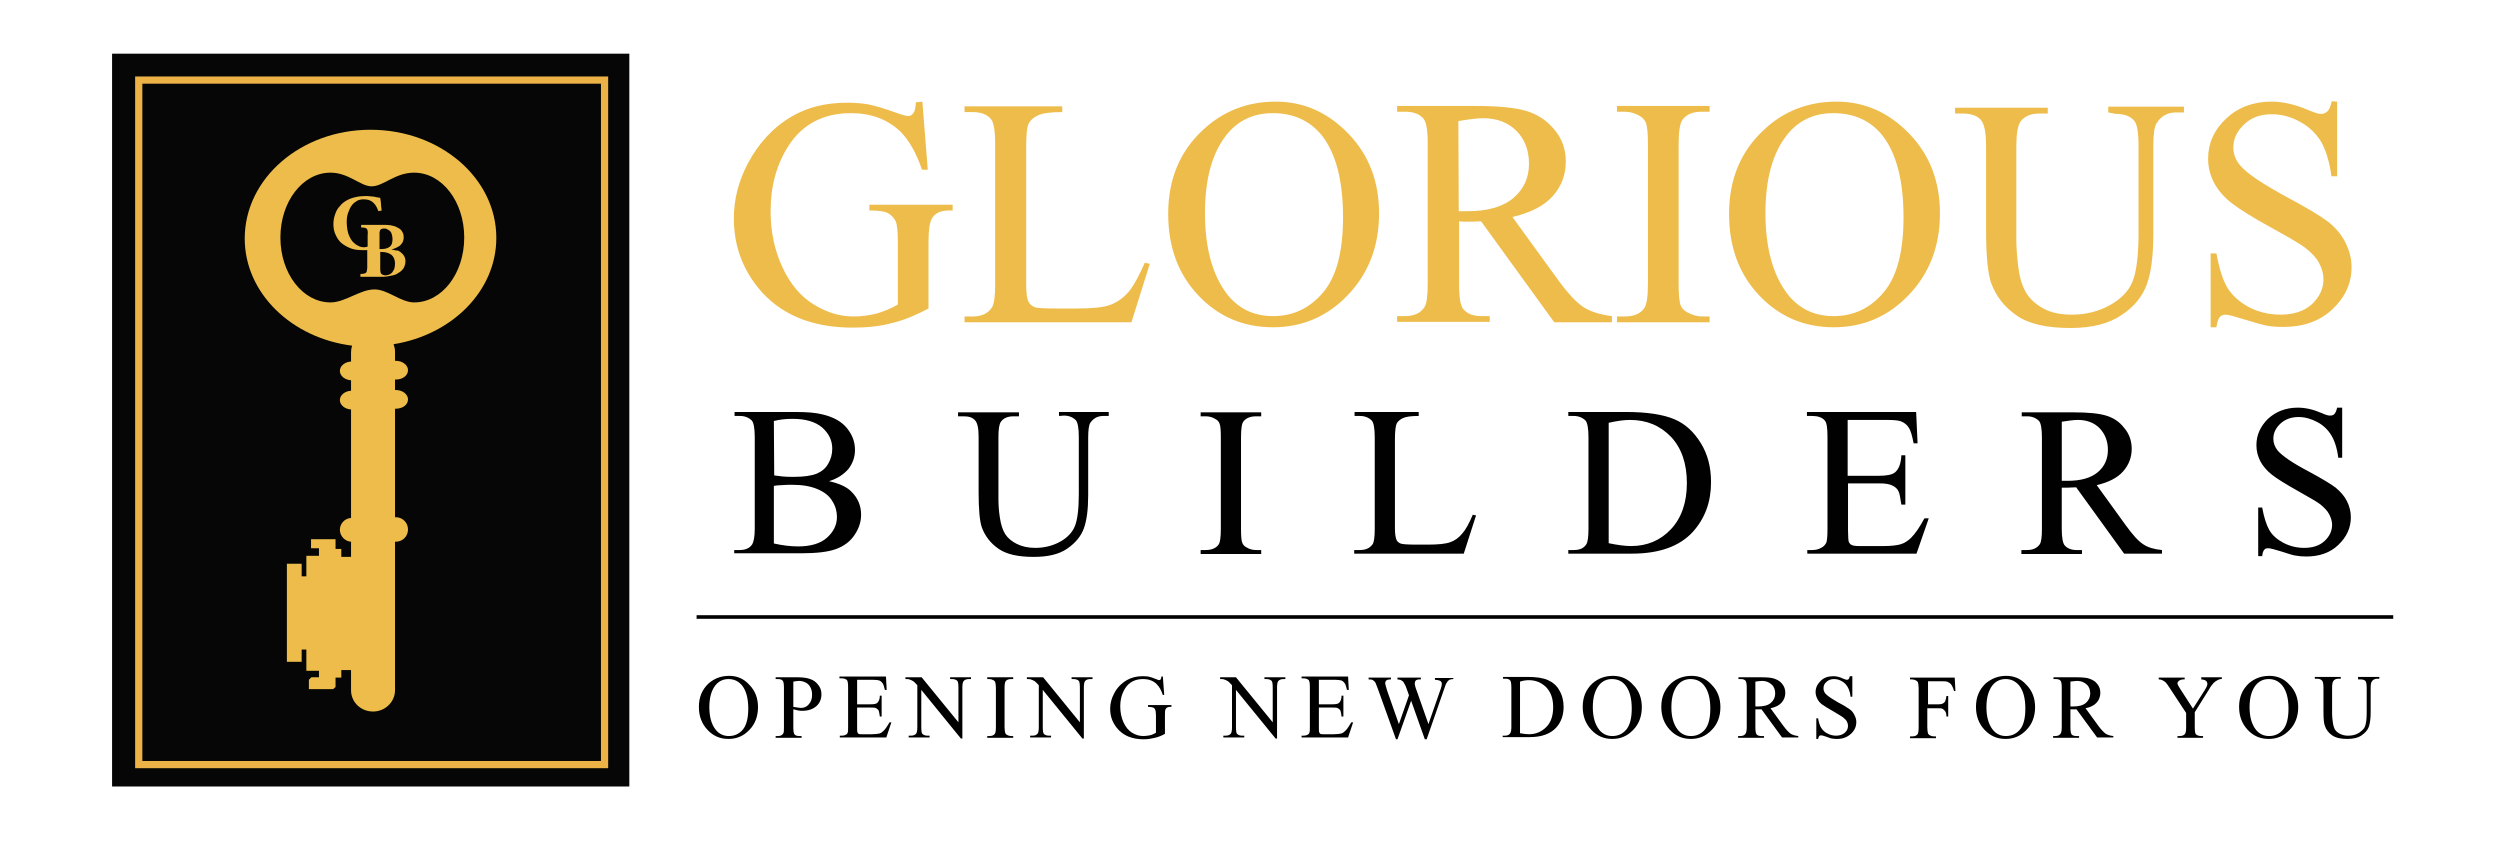<svg xmlns="http://www.w3.org/2000/svg" xmlns:xlink="http://www.w3.org/1999/xlink" width="400" zoomAndPan="magnify" viewBox="0 0 300 101.25" height="135" preserveAspectRatio="xMidYMid meet"><g id="2778f67cd2"><path style=" stroke:none;fill-rule:evenodd;fill:#050605;fill-opacity:1;" d="M 13.449 6.441 L 75.52 6.441 L 75.52 94.379 L 13.449 94.379 Z M 13.449 6.441 "></path><path style=" stroke:none;fill-rule:evenodd;fill:#edbc4b;fill-opacity:1;" d="M 42.125 66.828 L 40.957 66.828 L 40.957 65.875 L 40.266 65.875 L 40.266 64.707 L 37.324 64.707 L 37.324 65.789 L 38.277 65.789 L 38.277 66.695 L 36.762 66.695 L 36.762 69.16 L 36.199 69.16 L 36.199 67.648 L 34.426 67.648 L 34.426 79.414 L 36.199 79.414 L 36.199 77.941 L 36.762 77.941 L 36.762 80.496 L 38.277 80.496 L 38.277 81.273 L 37.367 81.273 L 37.066 81.574 L 37.066 82.699 L 39.965 82.699 L 40.266 82.441 L 40.266 81.316 L 40.957 81.316 L 40.957 80.41 L 42.125 80.41 Z M 44.461 15.57 C 52.809 15.57 59.559 21.367 59.559 28.547 C 59.559 34.906 54.238 40.18 47.23 41.305 C 47.316 41.566 47.402 41.867 47.402 42.172 L 47.402 43.297 C 47.445 43.297 47.445 43.297 47.488 43.297 C 48.312 43.297 48.961 43.816 48.961 44.422 C 48.961 45.07 48.312 45.547 47.488 45.547 C 47.445 45.547 47.445 45.547 47.402 45.547 L 47.402 46.801 C 47.445 46.801 47.445 46.801 47.488 46.801 C 48.312 46.801 48.961 47.32 48.961 47.926 C 48.961 48.574 48.312 49.047 47.488 49.047 C 47.445 49.047 47.445 49.047 47.402 49.047 L 47.402 62.066 C 47.445 62.066 47.445 62.066 47.488 62.066 C 48.312 62.066 48.961 62.719 48.961 63.539 C 48.961 64.359 48.312 65.008 47.488 65.008 C 47.445 65.008 47.445 65.008 47.402 65.008 L 47.402 82.832 C 47.402 84.215 46.234 85.383 44.766 85.383 C 43.293 85.383 42.125 84.258 42.125 82.832 L 42.125 65.008 C 41.391 64.965 40.785 64.316 40.785 63.582 C 40.785 62.805 41.391 62.199 42.125 62.156 L 42.125 49.137 C 41.391 49.094 40.785 48.617 40.785 48.012 C 40.785 47.406 41.391 46.93 42.125 46.887 L 42.125 45.633 C 41.391 45.59 40.785 45.113 40.785 44.508 C 40.785 43.902 41.391 43.426 42.125 43.383 L 42.125 42.258 C 42.125 42 42.168 41.738 42.254 41.48 C 34.988 40.57 29.367 35.164 29.367 28.633 C 29.367 21.367 36.156 15.57 44.461 15.57 Z M 39.66 20.719 C 41.867 20.719 43.25 22.359 44.59 22.359 C 46.02 22.359 47.402 20.719 49.695 20.719 C 53.027 20.719 55.707 24.176 55.707 28.504 C 55.707 32.828 53.027 36.289 49.695 36.289 C 48.094 36.289 46.539 34.73 44.938 34.73 C 43.207 34.73 41.434 36.289 39.66 36.289 C 36.328 36.289 33.648 32.828 33.648 28.504 C 33.648 24.176 36.328 20.719 39.66 20.719 Z M 39.66 20.719 "></path><path style=" stroke:none;fill-rule:evenodd;fill:#edbc4b;fill-opacity:1;" d="M 46.969 29.93 C 47.145 29.887 47.316 29.844 47.488 29.758 C 47.664 29.672 47.836 29.586 47.965 29.496 C 48.094 29.367 48.227 29.238 48.312 29.066 C 48.398 28.891 48.441 28.719 48.441 28.461 C 48.441 28.199 48.398 28.027 48.27 27.812 C 48.18 27.637 48.008 27.465 47.836 27.379 C 47.707 27.293 47.574 27.25 47.402 27.16 C 47.23 27.117 47.059 27.074 46.883 27.031 C 46.711 27.031 46.582 26.988 46.363 26.988 L 43.336 26.988 L 43.336 27.293 L 43.379 27.293 C 43.555 27.293 43.684 27.336 43.812 27.336 C 43.898 27.379 43.984 27.422 44.027 27.465 C 44.07 27.508 44.117 27.637 44.117 27.723 C 44.117 27.855 44.16 27.984 44.117 28.199 L 44.117 29.586 C 44.07 29.586 44.027 29.629 43.984 29.629 C 43.898 29.629 43.812 29.672 43.727 29.672 C 43.465 29.672 43.207 29.629 42.992 29.496 C 42.773 29.41 42.559 29.238 42.387 29.066 C 42.211 28.891 42.082 28.676 41.953 28.418 C 41.824 28.156 41.738 27.898 41.691 27.594 C 41.648 27.293 41.605 26.988 41.605 26.688 C 41.605 26.254 41.648 25.863 41.781 25.52 C 41.91 25.172 42.039 24.871 42.211 24.652 C 42.387 24.395 42.645 24.219 42.859 24.09 C 43.121 23.961 43.379 23.918 43.641 23.918 C 43.898 23.918 44.16 23.961 44.375 24.047 C 44.59 24.133 44.809 24.309 44.98 24.523 C 45.152 24.738 45.285 25 45.414 25.344 L 45.801 25.258 C 45.758 24.914 45.715 24.652 45.715 24.395 C 45.672 24.133 45.672 23.918 45.629 23.746 C 45.5 23.703 45.371 23.703 45.152 23.66 C 44.98 23.613 44.766 23.57 44.547 23.57 C 44.332 23.527 44.07 23.527 43.812 23.527 C 43.422 23.527 42.992 23.57 42.645 23.66 C 42.254 23.746 41.91 23.875 41.605 24.047 C 41.305 24.219 41 24.438 40.785 24.738 C 40.523 25 40.352 25.301 40.223 25.691 C 40.094 26.039 40.008 26.426 40.008 26.902 C 40.008 27.379 40.094 27.812 40.266 28.156 C 40.438 28.547 40.656 28.891 40.957 29.152 C 41.262 29.41 41.648 29.629 42.082 29.801 C 42.516 29.973 43.035 30.016 43.598 30.016 C 43.77 30.016 43.941 30.016 44.07 30.016 L 44.07 31.965 C 44.07 32.18 44.07 32.309 44.027 32.438 C 44.027 32.57 43.984 32.656 43.941 32.699 C 43.898 32.742 43.812 32.828 43.684 32.828 C 43.555 32.871 43.422 32.871 43.25 32.871 L 43.25 33.219 L 45.672 33.219 C 45.934 33.219 46.191 33.219 46.453 33.176 C 46.711 33.133 46.926 33.086 47.145 33.043 C 47.359 33 47.574 32.914 47.75 32.785 C 47.922 32.699 48.094 32.57 48.227 32.438 C 48.355 32.309 48.484 32.137 48.527 31.965 C 48.613 31.789 48.656 31.574 48.656 31.359 C 48.656 31.055 48.57 30.797 48.398 30.578 C 48.227 30.363 48.008 30.191 47.75 30.059 C 47.664 30.102 47.316 30.016 46.969 29.93 Z M 45.543 30.234 L 45.758 30.234 C 46.277 30.234 46.668 30.363 46.969 30.578 C 47.23 30.797 47.402 31.141 47.402 31.617 C 47.402 31.875 47.359 32.094 47.316 32.266 C 47.23 32.438 47.145 32.57 47.059 32.699 C 46.926 32.828 46.84 32.914 46.668 32.957 C 46.539 33 46.406 33.043 46.277 33.043 C 46.105 33.043 45.977 33 45.891 32.957 C 45.801 32.914 45.715 32.828 45.672 32.699 C 45.629 32.57 45.629 32.395 45.629 32.18 L 45.629 30.234 Z M 45.543 29.887 L 45.543 28.027 C 45.543 27.898 45.543 27.812 45.586 27.723 C 45.586 27.637 45.629 27.594 45.672 27.551 C 45.715 27.508 45.758 27.508 45.801 27.465 C 45.844 27.465 45.934 27.422 46.062 27.422 C 46.191 27.422 46.32 27.422 46.453 27.508 C 46.582 27.551 46.668 27.637 46.797 27.723 C 46.883 27.812 46.969 27.941 47.012 28.113 C 47.059 28.285 47.102 28.461 47.102 28.676 C 47.102 29.109 47.012 29.41 46.797 29.586 C 46.582 29.758 46.277 29.887 45.801 29.887 Z M 45.543 29.887 "></path><path style="fill:none;stroke-width:2;stroke-linecap:butt;stroke-linejoin:miter;stroke:#ecb246;stroke-opacity:1;stroke-miterlimit:10;" d="M 191.2 405.196 L 320.296 405.196 L 320.296 594.898 L 191.2 594.898 Z M 191.2 405.196 " transform="matrix(0.433,0,0,0.433,-66.14,-165.84)"></path><path style=" stroke:none;fill-rule:evenodd;fill:#edbc4b;fill-opacity:1;" d="M 110.684 12.195 L 111.332 20.371 L 110.641 20.371 C 109.949 18.34 109.082 16.824 108.047 15.785 C 106.488 14.316 104.543 13.578 102.121 13.578 C 98.832 13.578 96.324 14.879 94.637 17.473 C 93.211 19.68 92.473 22.273 92.473 25.344 C 92.473 27.812 92.949 30.059 93.902 32.094 C 94.852 34.125 96.109 35.598 97.664 36.547 C 99.223 37.5 100.777 37.977 102.422 37.977 C 103.375 37.977 104.281 37.848 105.191 37.629 C 106.055 37.371 106.922 37.023 107.742 36.547 L 107.742 29.023 C 107.742 27.723 107.656 26.859 107.441 26.469 C 107.223 26.082 106.922 25.777 106.531 25.562 C 106.098 25.344 105.406 25.258 104.324 25.258 L 104.324 24.566 L 114.316 24.566 L 114.316 25.258 L 113.844 25.258 C 112.848 25.258 112.156 25.605 111.809 26.254 C 111.551 26.73 111.418 27.637 111.418 29.066 L 111.418 37.023 C 109.949 37.801 108.523 38.406 107.094 38.754 C 105.668 39.145 104.066 39.316 102.336 39.316 C 97.363 39.316 93.555 37.715 90.961 34.516 C 89.016 32.094 88.062 29.324 88.062 26.211 C 88.062 23.918 88.625 21.754 89.707 19.68 C 91.004 17.215 92.777 15.266 95.027 13.969 C 96.93 12.844 99.137 12.324 101.73 12.324 C 102.684 12.324 103.504 12.41 104.281 12.543 C 105.062 12.715 106.141 13.02 107.57 13.535 C 108.262 13.797 108.781 13.926 108.996 13.926 C 109.258 13.926 109.43 13.797 109.602 13.578 C 109.777 13.363 109.863 12.93 109.906 12.281 Z M 137.371 31.531 L 137.977 31.66 L 135.773 38.668 L 115.746 38.668 L 115.746 37.977 L 116.695 37.977 C 117.777 37.977 118.559 37.629 119.031 36.895 C 119.293 36.504 119.422 35.555 119.422 34.082 L 119.422 17.301 C 119.422 15.699 119.25 14.66 118.902 14.273 C 118.426 13.711 117.691 13.449 116.695 13.449 L 115.746 13.449 L 115.746 12.758 L 127.469 12.758 L 127.469 13.449 C 126.082 13.449 125.133 13.578 124.57 13.84 C 124.008 14.098 123.617 14.445 123.445 14.836 C 123.227 15.223 123.141 16.219 123.141 17.73 L 123.141 34.082 C 123.141 35.164 123.227 35.855 123.445 36.246 C 123.574 36.504 123.832 36.723 124.137 36.852 C 124.438 36.98 125.434 37.023 127.121 37.023 L 129.023 37.023 C 131.016 37.023 132.398 36.895 133.219 36.59 C 134.043 36.289 134.777 35.77 135.426 35.035 C 136.031 34.301 136.68 33.133 137.371 31.531 Z M 153.074 12.195 C 156.449 12.195 159.348 13.492 161.812 16.047 C 164.277 18.598 165.488 21.797 165.488 25.605 C 165.488 29.539 164.234 32.785 161.77 35.379 C 159.301 37.977 156.273 39.273 152.77 39.273 C 149.223 39.273 146.238 38.02 143.816 35.465 C 141.395 32.914 140.184 29.672 140.184 25.648 C 140.184 21.539 141.566 18.164 144.379 15.57 C 146.801 13.32 149.699 12.195 153.074 12.195 Z M 152.727 13.578 C 150.434 13.578 148.574 14.445 147.191 16.176 C 145.461 18.34 144.598 21.453 144.598 25.562 C 144.598 29.801 145.504 33.043 147.277 35.336 C 148.66 37.066 150.48 37.934 152.77 37.934 C 155.191 37.934 157.184 36.98 158.785 35.078 C 160.383 33.176 161.164 30.191 161.164 26.082 C 161.164 21.625 160.297 18.34 158.566 16.176 C 157.098 14.445 155.191 13.578 152.727 13.578 Z M 193.43 38.668 L 186.508 38.668 L 177.73 26.555 C 177.082 26.598 176.605 26.598 176.172 26.598 C 176 26.598 175.824 26.598 175.652 26.598 C 175.48 26.598 175.262 26.598 175.09 26.555 L 175.09 34.082 C 175.09 35.727 175.262 36.723 175.609 37.109 C 176.086 37.672 176.82 37.934 177.773 37.934 L 178.766 37.934 L 178.766 38.625 L 167.652 38.625 L 167.652 37.934 L 168.602 37.934 C 169.684 37.934 170.461 37.586 170.938 36.852 C 171.199 36.461 171.328 35.512 171.328 34.039 L 171.328 17.258 C 171.328 15.613 171.152 14.617 170.809 14.23 C 170.332 13.668 169.598 13.406 168.602 13.406 L 167.652 13.406 L 167.652 12.715 L 177.082 12.715 C 179.848 12.715 181.883 12.93 183.18 13.32 C 184.477 13.711 185.602 14.445 186.508 15.527 C 187.418 16.609 187.895 17.863 187.895 19.375 C 187.895 20.977 187.375 22.359 186.336 23.527 C 185.297 24.695 183.699 25.52 181.492 26.039 L 186.855 33.434 C 188.066 35.121 189.148 36.289 190.012 36.852 C 190.879 37.414 192.047 37.758 193.43 37.934 Z M 175.047 25.344 C 175.309 25.344 175.48 25.344 175.652 25.344 C 175.824 25.344 175.957 25.344 176.086 25.344 C 178.508 25.344 180.367 24.824 181.621 23.746 C 182.875 22.664 183.48 21.324 183.48 19.637 C 183.48 18.035 182.961 16.695 181.969 15.699 C 180.973 14.703 179.633 14.184 177.988 14.184 C 177.254 14.184 176.258 14.316 175.004 14.531 Z M 205.152 37.977 L 205.152 38.668 L 194.035 38.668 L 194.035 37.977 L 194.945 37.977 C 196.027 37.977 196.805 37.672 197.281 37.023 C 197.582 36.633 197.754 35.641 197.754 34.082 L 197.754 17.301 C 197.754 16.004 197.668 15.137 197.496 14.703 C 197.367 14.402 197.105 14.098 196.719 13.883 C 196.156 13.578 195.594 13.406 194.945 13.406 L 194.035 13.406 L 194.035 12.715 L 205.152 12.715 L 205.152 13.406 L 204.199 13.406 C 203.164 13.406 202.383 13.711 201.91 14.359 C 201.605 14.746 201.434 15.742 201.434 17.301 L 201.434 34.082 C 201.434 35.379 201.52 36.246 201.691 36.68 C 201.82 36.98 202.082 37.285 202.516 37.5 C 203.074 37.801 203.637 37.977 204.242 37.977 Z M 220.379 12.195 C 223.75 12.195 226.648 13.492 229.117 16.047 C 231.582 18.598 232.793 21.797 232.793 25.605 C 232.793 29.539 231.539 32.785 229.07 35.379 C 226.605 37.977 223.578 39.273 220.074 39.273 C 216.527 39.273 213.543 38.02 211.121 35.465 C 208.699 32.914 207.488 29.672 207.488 25.648 C 207.488 21.539 208.871 18.164 211.684 15.57 C 214.062 13.32 217.004 12.195 220.379 12.195 Z M 219.988 13.578 C 217.695 13.578 215.836 14.445 214.453 16.176 C 212.723 18.34 211.855 21.453 211.855 25.562 C 211.855 29.801 212.766 33.043 214.539 35.336 C 215.922 37.066 217.738 37.934 220.031 37.934 C 222.453 37.934 224.445 36.98 226.043 35.078 C 227.645 33.176 228.422 30.191 228.422 26.082 C 228.422 21.625 227.559 18.34 225.828 16.176 C 224.402 14.445 222.453 13.578 219.988 13.578 Z M 252.992 13.492 L 252.992 12.801 L 262.074 12.801 L 262.074 13.492 L 261.125 13.492 C 260.129 13.492 259.309 13.926 258.789 14.793 C 258.527 15.18 258.398 16.09 258.398 17.559 L 258.398 28.07 C 258.398 30.664 258.141 32.699 257.621 34.125 C 257.102 35.555 256.105 36.809 254.594 37.801 C 253.078 38.84 251.047 39.359 248.449 39.359 C 245.637 39.359 243.477 38.883 242.047 37.891 C 240.578 36.895 239.539 35.598 238.934 33.953 C 238.543 32.828 238.328 30.707 238.328 27.594 L 238.328 17.473 C 238.328 15.871 238.113 14.836 237.68 14.359 C 237.246 13.883 236.512 13.625 235.559 13.625 L 234.609 13.625 L 234.609 12.93 L 245.727 12.93 L 245.727 13.625 L 244.73 13.625 C 243.648 13.625 242.914 13.969 242.438 14.617 C 242.137 15.094 241.961 16.047 241.961 17.473 L 241.961 28.762 C 241.961 29.758 242.047 30.926 242.223 32.223 C 242.395 33.52 242.742 34.516 243.215 35.25 C 243.691 35.984 244.383 36.59 245.293 37.066 C 246.199 37.543 247.324 37.758 248.625 37.758 C 250.309 37.758 251.824 37.371 253.164 36.633 C 254.504 35.898 255.414 34.949 255.891 33.824 C 256.367 32.656 256.625 30.707 256.625 27.984 L 256.625 17.516 C 256.625 15.914 256.453 14.879 256.105 14.488 C 255.629 13.926 254.895 13.668 253.898 13.668 Z M 280.457 12.195 L 280.457 21.148 L 279.766 21.148 C 279.551 19.418 279.117 18.078 278.555 17.039 C 277.949 16.047 277.129 15.223 276.004 14.617 C 274.922 14.012 273.797 13.711 272.586 13.711 C 271.246 13.711 270.164 14.098 269.301 14.922 C 268.434 15.742 268 16.652 268 17.688 C 268 18.469 268.262 19.203 268.824 19.852 C 269.602 20.805 271.504 22.059 274.445 23.66 C 276.867 24.957 278.512 25.949 279.422 26.645 C 280.285 27.336 280.977 28.156 281.453 29.109 C 281.93 30.059 282.188 31.055 282.188 32.051 C 282.188 33.996 281.41 35.684 279.895 37.109 C 278.383 38.539 276.395 39.23 274.016 39.23 C 273.277 39.23 272.543 39.188 271.895 39.059 C 271.504 38.969 270.684 38.754 269.43 38.363 C 268.176 37.977 267.395 37.758 267.094 37.758 C 266.789 37.758 266.531 37.848 266.359 38.062 C 266.184 38.277 266.055 38.668 265.969 39.273 L 265.277 39.273 L 265.277 30.406 L 265.969 30.406 C 266.312 32.266 266.746 33.648 267.309 34.559 C 267.871 35.465 268.738 36.246 269.859 36.852 C 271.027 37.457 272.285 37.758 273.668 37.758 C 275.27 37.758 276.523 37.328 277.43 36.504 C 278.34 35.641 278.816 34.645 278.816 33.52 C 278.816 32.871 278.641 32.223 278.297 31.574 C 277.949 30.926 277.387 30.32 276.652 29.758 C 276.176 29.367 274.793 28.547 272.586 27.336 C 270.379 26.125 268.781 25.129 267.828 24.395 C 266.875 23.66 266.184 22.836 265.707 21.973 C 265.234 21.062 264.973 20.113 264.973 19.031 C 264.973 17.172 265.707 15.57 267.137 14.23 C 268.562 12.887 270.379 12.195 272.586 12.195 C 273.969 12.195 275.441 12.543 276.953 13.191 C 277.691 13.492 278.168 13.668 278.469 13.668 C 278.816 13.668 279.074 13.578 279.289 13.363 C 279.508 13.148 279.68 12.758 279.809 12.152 Z M 280.457 12.195 "></path><path style=" stroke:none;fill-rule:evenodd;fill:#010101;fill-opacity:1;" d="M 99.48 57.742 C 100.648 58.004 101.559 58.391 102.121 58.953 C 102.941 59.734 103.332 60.684 103.332 61.766 C 103.332 62.629 103.07 63.41 102.551 64.188 C 102.035 64.965 101.297 65.527 100.348 65.875 C 99.438 66.223 98.012 66.395 96.109 66.395 L 88.105 66.395 L 88.105 66.004 L 88.754 66.004 C 89.445 66.004 89.965 65.789 90.27 65.312 C 90.441 65.008 90.57 64.402 90.57 63.453 L 90.57 52.465 C 90.57 51.426 90.441 50.734 90.227 50.477 C 89.879 50.129 89.402 49.914 88.797 49.914 L 88.148 49.914 L 88.148 49.438 L 95.457 49.438 C 96.844 49.438 97.926 49.523 98.746 49.742 C 100 50.043 100.953 50.562 101.602 51.34 C 102.25 52.121 102.598 52.984 102.598 53.98 C 102.598 54.844 102.336 55.582 101.816 56.273 C 101.254 56.922 100.477 57.441 99.48 57.742 Z M 92.906 57.051 C 93.211 57.094 93.555 57.137 93.945 57.18 C 94.336 57.223 94.766 57.223 95.242 57.223 C 96.453 57.223 97.363 57.094 98.012 56.836 C 98.617 56.574 99.094 56.188 99.395 55.625 C 99.699 55.105 99.871 54.5 99.871 53.852 C 99.871 52.855 99.48 52.035 98.66 51.297 C 97.836 50.605 96.668 50.262 95.113 50.262 C 94.289 50.262 93.512 50.348 92.863 50.52 Z M 92.906 65.227 C 93.859 65.441 94.852 65.57 95.762 65.57 C 97.277 65.57 98.441 65.227 99.223 64.535 C 100 63.84 100.434 63.02 100.434 62.023 C 100.434 61.375 100.262 60.727 99.871 60.121 C 99.523 59.516 98.918 59.039 98.098 58.695 C 97.277 58.348 96.281 58.176 95.113 58.176 C 94.594 58.176 94.16 58.176 93.773 58.219 C 93.426 58.219 93.121 58.262 92.863 58.305 L 92.863 65.227 Z M 127.078 49.914 L 127.078 49.438 L 133.047 49.438 L 133.047 49.914 L 132.398 49.914 C 131.75 49.914 131.23 50.172 130.84 50.734 C 130.668 50.996 130.582 51.602 130.582 52.551 L 130.582 59.43 C 130.582 61.117 130.41 62.457 130.062 63.41 C 129.715 64.359 129.066 65.141 128.074 65.832 C 127.078 66.523 125.738 66.828 124.051 66.828 C 122.191 66.828 120.805 66.523 119.855 65.875 C 118.902 65.227 118.211 64.359 117.82 63.281 C 117.562 62.543 117.434 61.16 117.434 59.082 L 117.434 52.465 C 117.434 51.426 117.301 50.734 117 50.434 C 116.695 50.086 116.266 49.957 115.617 49.957 L 114.965 49.957 L 114.965 49.48 L 122.277 49.48 L 122.277 49.957 L 121.629 49.957 C 120.938 49.957 120.418 50.172 120.113 50.605 C 119.898 50.91 119.812 51.516 119.812 52.465 L 119.812 59.863 C 119.812 60.512 119.855 61.289 119.984 62.113 C 120.113 62.977 120.328 63.625 120.633 64.102 C 120.938 64.578 121.41 64.965 122.016 65.27 C 122.621 65.57 123.359 65.746 124.223 65.746 C 125.348 65.746 126.344 65.484 127.207 65.008 C 128.074 64.535 128.68 63.887 128.98 63.148 C 129.285 62.414 129.457 61.117 129.457 59.301 L 129.457 52.422 C 129.457 51.383 129.328 50.691 129.109 50.434 C 128.766 50.086 128.289 49.871 127.684 49.871 Z M 151.344 66.004 L 151.344 66.48 L 144.078 66.48 L 144.078 66.004 L 144.684 66.004 C 145.375 66.004 145.895 65.789 146.195 65.398 C 146.414 65.141 146.5 64.492 146.5 63.453 L 146.5 52.465 C 146.5 51.602 146.457 51.039 146.324 50.777 C 146.238 50.562 146.066 50.391 145.809 50.262 C 145.461 50.043 145.07 49.957 144.641 49.957 L 144.078 49.957 L 144.078 49.48 L 151.344 49.48 L 151.344 49.957 L 150.738 49.957 C 150.047 49.957 149.527 50.172 149.223 50.562 C 149.008 50.82 148.922 51.473 148.922 52.508 L 148.922 63.496 C 148.922 64.359 148.965 64.922 149.094 65.184 C 149.18 65.398 149.355 65.57 149.613 65.703 C 149.961 65.918 150.348 66.004 150.738 66.004 Z M 176.734 61.766 L 177.125 61.852 L 175.652 66.438 L 162.504 66.438 L 162.504 66.004 L 163.152 66.004 C 163.887 66.004 164.363 65.789 164.711 65.312 C 164.883 65.055 164.969 64.449 164.969 63.453 L 164.969 52.465 C 164.969 51.426 164.84 50.734 164.621 50.477 C 164.277 50.129 163.801 49.914 163.195 49.914 L 162.547 49.914 L 162.547 49.438 L 170.246 49.438 L 170.246 49.914 C 169.336 49.914 168.73 50 168.344 50.172 C 167.996 50.348 167.738 50.562 167.605 50.82 C 167.477 51.082 167.391 51.73 167.391 52.727 L 167.391 63.41 C 167.391 64.102 167.477 64.578 167.605 64.836 C 167.695 65.008 167.867 65.141 168.082 65.227 C 168.301 65.312 168.949 65.355 170.031 65.355 L 171.285 65.355 C 172.582 65.355 173.488 65.27 174.051 65.055 C 174.57 64.879 175.047 64.535 175.48 64.016 C 175.867 63.582 176.301 62.805 176.734 61.766 Z M 188.195 66.438 L 188.195 66.004 L 188.844 66.004 C 189.582 66.004 190.055 65.789 190.359 65.312 C 190.531 65.055 190.617 64.402 190.617 63.453 L 190.617 52.465 C 190.617 51.426 190.488 50.734 190.273 50.477 C 189.926 50.129 189.449 49.914 188.844 49.914 L 188.195 49.914 L 188.195 49.438 L 195.117 49.438 C 197.668 49.438 199.574 49.742 200.914 50.305 C 202.254 50.867 203.293 51.859 204.113 53.199 C 204.938 54.543 205.324 56.098 205.324 57.871 C 205.324 60.25 204.59 62.199 203.164 63.797 C 201.562 65.57 199.098 66.438 195.809 66.438 Z M 193.043 65.184 C 194.078 65.398 194.988 65.527 195.723 65.527 C 197.668 65.527 199.27 64.836 200.523 63.496 C 201.777 62.156 202.426 60.293 202.426 57.961 C 202.426 55.625 201.777 53.762 200.523 52.422 C 199.227 51.082 197.625 50.391 195.594 50.391 C 194.859 50.391 193.992 50.52 193.043 50.734 Z M 221.719 50.391 L 221.719 57.094 L 225.48 57.094 C 226.434 57.094 227.082 56.965 227.43 56.66 C 227.859 56.273 228.121 55.625 228.164 54.629 L 228.641 54.629 L 228.641 60.555 L 228.164 60.555 C 228.035 59.734 227.949 59.172 227.816 58.953 C 227.688 58.652 227.43 58.434 227.082 58.262 C 226.738 58.09 226.219 58.004 225.523 58.004 L 221.762 58.004 L 221.762 63.625 C 221.762 64.359 221.805 64.836 221.848 65.008 C 221.934 65.184 222.023 65.312 222.195 65.398 C 222.367 65.484 222.672 65.527 223.145 65.527 L 226 65.527 C 226.953 65.527 227.645 65.441 228.078 65.312 C 228.512 65.184 228.941 64.922 229.332 64.535 C 229.852 64.016 230.371 63.234 230.934 62.199 L 231.449 62.199 L 229.98 66.438 L 216.875 66.438 L 216.875 66.004 L 217.48 66.004 C 217.871 66.004 218.258 65.918 218.605 65.703 C 218.863 65.57 219.035 65.355 219.168 65.098 C 219.254 64.836 219.297 64.273 219.297 63.453 L 219.297 52.422 C 219.297 51.34 219.211 50.691 218.949 50.434 C 218.648 50.086 218.129 49.914 217.438 49.914 L 216.832 49.914 L 216.832 49.438 L 229.938 49.438 L 230.109 53.199 L 229.633 53.199 C 229.461 52.293 229.289 51.688 229.07 51.34 C 228.855 50.996 228.555 50.734 228.121 50.562 C 227.773 50.434 227.211 50.391 226.348 50.391 Z M 259.438 66.438 L 254.895 66.438 L 249.141 58.477 C 248.711 58.477 248.406 58.52 248.148 58.52 C 248.062 58.52 247.93 58.52 247.801 58.52 C 247.672 58.52 247.543 58.52 247.41 58.52 L 247.41 63.453 C 247.41 64.535 247.543 65.184 247.758 65.441 C 248.062 65.789 248.535 66.004 249.184 66.004 L 249.836 66.004 L 249.836 66.48 L 242.566 66.48 L 242.566 66.004 L 243.215 66.004 C 243.953 66.004 244.426 65.789 244.773 65.312 C 244.945 65.055 245.031 64.449 245.031 63.496 L 245.031 52.508 C 245.031 51.426 244.902 50.777 244.688 50.52 C 244.34 50.172 243.863 49.957 243.258 49.957 L 242.609 49.957 L 242.609 49.48 L 248.754 49.48 C 250.57 49.48 251.867 49.609 252.73 49.871 C 253.598 50.129 254.332 50.605 254.895 51.34 C 255.5 52.035 255.805 52.898 255.805 53.852 C 255.805 54.887 255.457 55.797 254.766 56.574 C 254.074 57.355 253.035 57.871 251.609 58.219 L 255.113 63.062 C 255.934 64.188 256.582 64.922 257.188 65.312 C 257.75 65.703 258.527 65.918 259.438 66.004 Z M 247.41 57.699 C 247.586 57.699 247.715 57.699 247.801 57.699 C 247.93 57.699 248.02 57.699 248.105 57.699 C 249.703 57.699 250.914 57.355 251.738 56.66 C 252.559 55.969 252.949 55.062 252.949 53.98 C 252.949 52.941 252.602 52.078 251.953 51.383 C 251.305 50.734 250.441 50.391 249.359 50.391 C 248.883 50.391 248.234 50.477 247.414 50.605 L 247.414 57.699 Z M 281.062 49.047 L 281.062 54.93 L 280.59 54.93 C 280.457 53.809 280.156 52.898 279.766 52.25 C 279.379 51.602 278.816 51.039 278.078 50.648 C 277.344 50.262 276.609 50.043 275.832 50.043 C 274.965 50.043 274.23 50.305 273.668 50.82 C 273.105 51.34 272.801 51.945 272.801 52.641 C 272.801 53.156 272.977 53.633 273.32 54.066 C 273.84 54.672 275.051 55.535 277.043 56.574 C 278.641 57.441 279.723 58.09 280.285 58.52 C 280.848 58.996 281.324 59.516 281.625 60.121 C 281.93 60.727 282.102 61.375 282.102 62.066 C 282.102 63.367 281.582 64.449 280.59 65.398 C 279.594 66.352 278.297 66.781 276.738 66.781 C 276.262 66.781 275.785 66.738 275.355 66.652 C 275.094 66.609 274.574 66.438 273.754 66.176 C 272.934 65.918 272.414 65.789 272.195 65.789 C 271.98 65.789 271.809 65.832 271.723 65.961 C 271.59 66.09 271.504 66.352 271.461 66.738 L 270.984 66.738 L 270.984 60.902 L 271.461 60.902 C 271.68 62.113 271.98 63.02 272.328 63.625 C 272.672 64.23 273.277 64.75 274.012 65.141 C 274.75 65.527 275.613 65.746 276.48 65.746 C 277.516 65.746 278.34 65.484 278.945 64.922 C 279.551 64.359 279.852 63.711 279.852 62.977 C 279.852 62.543 279.723 62.156 279.508 61.723 C 279.289 61.289 278.902 60.902 278.426 60.512 C 278.078 60.25 277.215 59.734 275.742 58.91 C 274.273 58.09 273.234 57.441 272.629 56.965 C 272.023 56.488 271.547 55.926 271.246 55.363 C 270.941 54.758 270.77 54.152 270.77 53.418 C 270.77 52.207 271.246 51.168 272.152 50.262 C 273.105 49.395 274.273 48.918 275.742 48.918 C 276.652 48.918 277.605 49.137 278.598 49.566 C 279.074 49.785 279.379 49.871 279.594 49.871 C 279.809 49.871 279.984 49.828 280.113 49.699 C 280.242 49.566 280.371 49.309 280.457 48.918 L 281.062 48.918 Z M 281.062 49.047 "></path><path style="fill:none;stroke-width:1;stroke-linecap:butt;stroke-linejoin:miter;stroke:#010101;stroke-opacity:1;stroke-miterlimit:4;" d="M 345.799 553.997 L 815.999 553.997 " transform="matrix(0.433,0,0,0.433,-66.14,-165.84)"></path><path style=" stroke:none;fill-rule:nonzero;fill:#000000;fill-opacity:1;" d="M 87.5 81.102 C 88.453 81.102 89.273 81.445 89.922 82.184 C 90.613 82.875 90.961 83.781 90.961 84.863 C 90.961 85.945 90.613 86.898 89.922 87.59 C 89.23 88.324 88.406 88.672 87.414 88.672 C 86.418 88.672 85.598 88.324 84.906 87.59 C 84.211 86.852 83.867 85.945 83.867 84.82 C 83.867 83.652 84.254 82.742 85.035 82.008 C 85.727 81.402 86.547 81.102 87.5 81.102 Z M 87.414 81.488 C 86.766 81.488 86.246 81.75 85.855 82.227 C 85.379 82.832 85.121 83.695 85.121 84.863 C 85.121 86.031 85.379 86.941 85.898 87.59 C 86.289 88.062 86.809 88.324 87.457 88.324 C 88.148 88.324 88.711 88.062 89.145 87.547 C 89.574 87.027 89.793 86.16 89.793 85.035 C 89.793 83.781 89.531 82.875 89.059 82.27 C 88.625 81.75 88.105 81.488 87.414 81.488 Z M 87.414 81.488 "></path><path style=" stroke:none;fill-rule:nonzero;fill:#000000;fill-opacity:1;" d="M 95.199 85.121 L 95.199 87.242 C 95.199 87.719 95.242 87.977 95.328 88.109 C 95.457 88.281 95.676 88.324 95.934 88.324 L 96.195 88.324 L 96.195 88.539 L 93.078 88.539 L 93.078 88.324 L 93.34 88.324 C 93.641 88.324 93.859 88.238 93.988 88.02 C 94.074 87.891 94.074 87.633 94.074 87.242 L 94.074 82.57 C 94.074 82.094 94.031 81.836 93.945 81.707 C 93.816 81.531 93.598 81.488 93.34 81.488 L 93.078 81.488 L 93.078 81.273 L 95.719 81.273 C 96.367 81.273 96.887 81.359 97.23 81.488 C 97.621 81.621 97.926 81.836 98.184 82.184 C 98.441 82.484 98.574 82.875 98.574 83.305 C 98.574 83.91 98.355 84.387 97.969 84.734 C 97.578 85.078 97.016 85.297 96.324 85.297 C 96.152 85.297 95.977 85.297 95.762 85.254 C 95.633 85.211 95.414 85.168 95.199 85.121 Z M 95.199 84.82 C 95.371 84.863 95.547 84.863 95.719 84.906 C 95.848 84.906 95.977 84.949 96.109 84.949 C 96.496 84.949 96.801 84.82 97.059 84.516 C 97.32 84.215 97.449 83.867 97.449 83.395 C 97.449 83.09 97.406 82.789 97.277 82.527 C 97.145 82.27 96.973 82.051 96.715 81.922 C 96.453 81.793 96.195 81.707 95.891 81.707 C 95.719 81.707 95.457 81.75 95.199 81.793 Z M 95.199 84.82 "></path><path style=" stroke:none;fill-rule:nonzero;fill:#000000;fill-opacity:1;" d="M 102.855 81.664 L 102.855 84.516 L 104.457 84.516 C 104.887 84.516 105.148 84.473 105.277 84.344 C 105.449 84.172 105.582 83.91 105.582 83.48 L 105.797 83.48 L 105.797 85.988 L 105.582 85.988 C 105.535 85.641 105.492 85.426 105.449 85.297 C 105.406 85.168 105.277 85.078 105.148 84.992 C 105.02 84.906 104.758 84.906 104.457 84.906 L 102.855 84.906 L 102.855 87.285 C 102.855 87.59 102.855 87.805 102.898 87.891 C 102.941 87.977 102.984 88.02 103.027 88.062 C 103.113 88.109 103.246 88.109 103.418 88.109 L 104.629 88.109 C 105.02 88.109 105.32 88.062 105.535 88.02 C 105.711 87.977 105.883 87.848 106.055 87.676 C 106.273 87.457 106.488 87.113 106.75 86.68 L 106.965 86.68 L 106.359 88.496 L 100.777 88.496 L 100.777 88.281 L 101.039 88.281 C 101.211 88.281 101.383 88.238 101.516 88.152 C 101.645 88.109 101.688 88.02 101.73 87.891 C 101.773 87.762 101.773 87.547 101.773 87.199 L 101.773 82.484 C 101.773 82.008 101.73 81.75 101.645 81.621 C 101.516 81.488 101.297 81.402 100.996 81.402 L 100.734 81.402 L 100.734 81.188 L 106.316 81.188 L 106.402 82.789 L 106.188 82.789 C 106.098 82.398 106.012 82.137 105.926 82.008 C 105.84 81.879 105.711 81.75 105.535 81.664 C 105.406 81.621 105.148 81.578 104.801 81.578 L 102.855 81.578 Z M 102.855 81.664 "></path><path style=" stroke:none;fill-rule:nonzero;fill:#000000;fill-opacity:1;" d="M 108.652 81.273 L 110.598 81.273 L 115.012 86.68 L 115.012 82.527 C 115.012 82.094 114.965 81.793 114.879 81.707 C 114.75 81.574 114.535 81.488 114.273 81.488 L 114.016 81.488 L 114.016 81.273 L 116.523 81.273 L 116.523 81.488 L 116.266 81.488 C 115.961 81.488 115.746 81.574 115.617 81.75 C 115.527 81.879 115.484 82.137 115.484 82.527 L 115.484 88.625 L 115.312 88.625 L 110.555 82.789 L 110.555 87.242 C 110.555 87.676 110.598 87.977 110.684 88.062 C 110.812 88.195 111.031 88.281 111.289 88.281 L 111.551 88.281 L 111.551 88.496 L 109.039 88.496 L 109.039 88.281 L 109.301 88.281 C 109.602 88.281 109.82 88.195 109.949 88.02 C 110.035 87.891 110.078 87.633 110.078 87.242 L 110.078 82.227 C 109.863 81.965 109.691 81.836 109.602 81.75 C 109.473 81.664 109.344 81.621 109.129 81.531 C 109.039 81.488 108.867 81.488 108.652 81.488 Z M 108.652 81.273 "></path><path style=" stroke:none;fill-rule:nonzero;fill:#000000;fill-opacity:1;" d="M 121.586 88.324 L 121.586 88.539 L 118.469 88.539 L 118.469 88.324 L 118.73 88.324 C 119.031 88.324 119.25 88.238 119.379 88.062 C 119.465 87.934 119.508 87.676 119.508 87.242 L 119.508 82.57 C 119.508 82.227 119.465 81.965 119.422 81.836 C 119.379 81.75 119.293 81.664 119.207 81.621 C 119.031 81.531 118.902 81.488 118.73 81.488 L 118.469 81.488 L 118.469 81.273 L 121.586 81.273 L 121.586 81.488 L 121.324 81.488 C 121.023 81.488 120.805 81.574 120.676 81.75 C 120.59 81.879 120.547 82.137 120.547 82.57 L 120.547 87.242 C 120.547 87.59 120.59 87.848 120.633 87.977 C 120.676 88.062 120.762 88.152 120.848 88.195 C 121.023 88.281 121.152 88.324 121.324 88.324 Z M 121.586 88.324 "></path><path style=" stroke:none;fill-rule:nonzero;fill:#000000;fill-opacity:1;" d="M 123.227 81.273 L 125.176 81.273 L 129.586 86.68 L 129.586 82.527 C 129.586 82.094 129.543 81.793 129.457 81.707 C 129.328 81.574 129.109 81.488 128.852 81.488 L 128.59 81.488 L 128.59 81.273 L 131.102 81.273 L 131.102 81.488 L 130.84 81.488 C 130.539 81.488 130.32 81.574 130.191 81.75 C 130.105 81.879 130.062 82.137 130.062 82.527 L 130.062 88.625 L 129.891 88.625 L 125.133 82.789 L 125.133 87.242 C 125.133 87.676 125.176 87.977 125.262 88.062 C 125.391 88.195 125.605 88.281 125.867 88.281 L 126.125 88.281 L 126.125 88.496 L 123.617 88.496 L 123.617 88.281 L 123.879 88.281 C 124.18 88.281 124.395 88.195 124.527 88.02 C 124.613 87.891 124.656 87.633 124.656 87.242 L 124.656 82.227 C 124.438 81.965 124.266 81.836 124.18 81.75 C 124.051 81.664 123.922 81.621 123.703 81.531 C 123.617 81.488 123.445 81.488 123.227 81.488 Z M 123.227 81.273 "></path><path style=" stroke:none;fill-rule:nonzero;fill:#000000;fill-opacity:1;" d="M 139.535 81.102 L 139.707 83.395 L 139.535 83.395 C 139.363 82.832 139.102 82.398 138.801 82.094 C 138.367 81.664 137.805 81.488 137.156 81.488 C 136.246 81.488 135.512 81.836 135.035 82.57 C 134.648 83.176 134.43 83.91 134.43 84.777 C 134.43 85.469 134.562 86.117 134.82 86.68 C 135.078 87.242 135.426 87.676 135.859 87.934 C 136.293 88.195 136.723 88.324 137.199 88.324 C 137.457 88.324 137.719 88.281 137.977 88.238 C 138.238 88.195 138.453 88.062 138.715 87.934 L 138.715 85.859 C 138.715 85.512 138.672 85.254 138.625 85.168 C 138.582 85.035 138.496 84.949 138.367 84.906 C 138.238 84.863 138.066 84.82 137.762 84.82 L 137.762 84.605 L 140.574 84.605 L 140.574 84.82 L 140.445 84.82 C 140.184 84.82 139.969 84.906 139.883 85.078 C 139.793 85.211 139.793 85.469 139.793 85.859 L 139.793 88.062 C 139.406 88.281 138.973 88.453 138.582 88.539 C 138.195 88.625 137.762 88.715 137.242 88.715 C 135.859 88.715 134.777 88.281 134.043 87.371 C 133.48 86.68 133.219 85.945 133.219 85.035 C 133.219 84.387 133.395 83.781 133.695 83.219 C 134.043 82.527 134.562 82.008 135.211 81.621 C 135.73 81.316 136.379 81.145 137.07 81.145 C 137.328 81.145 137.59 81.145 137.805 81.188 C 138.02 81.23 138.324 81.316 138.715 81.488 C 138.93 81.574 139.059 81.621 139.102 81.621 C 139.145 81.621 139.23 81.574 139.277 81.531 C 139.32 81.488 139.363 81.359 139.363 81.188 L 139.535 81.188 Z M 139.535 81.102 "></path><path style=" stroke:none;fill-rule:nonzero;fill:#000000;fill-opacity:1;" d="M 146.371 81.273 L 148.316 81.273 L 152.727 86.68 L 152.727 82.527 C 152.727 82.094 152.684 81.793 152.598 81.707 C 152.469 81.574 152.254 81.488 151.992 81.488 L 151.734 81.488 L 151.734 81.273 L 154.242 81.273 L 154.242 81.488 L 154.027 81.488 C 153.723 81.488 153.508 81.574 153.375 81.75 C 153.289 81.879 153.246 82.137 153.246 82.527 L 153.246 88.625 L 153.074 88.625 L 148.316 82.789 L 148.316 87.242 C 148.316 87.676 148.359 87.977 148.445 88.062 C 148.574 88.195 148.793 88.281 149.051 88.281 L 149.312 88.281 L 149.312 88.496 L 146.801 88.496 L 146.801 88.281 L 147.062 88.281 C 147.363 88.281 147.582 88.195 147.711 88.02 C 147.797 87.891 147.84 87.633 147.84 87.242 L 147.84 82.227 C 147.625 81.965 147.449 81.836 147.363 81.75 C 147.234 81.664 147.105 81.621 146.887 81.531 C 146.801 81.488 146.629 81.488 146.414 81.488 L 146.414 81.273 Z M 146.371 81.273 "></path><path style=" stroke:none;fill-rule:nonzero;fill:#000000;fill-opacity:1;" d="M 158.266 81.664 L 158.266 84.516 L 159.863 84.516 C 160.297 84.516 160.559 84.473 160.688 84.344 C 160.859 84.172 160.988 83.91 160.988 83.48 L 161.207 83.48 L 161.207 85.988 L 160.988 85.988 C 160.945 85.641 160.902 85.426 160.859 85.297 C 160.816 85.168 160.688 85.078 160.559 84.992 C 160.426 84.906 160.168 84.906 159.863 84.906 L 158.266 84.906 L 158.266 87.285 C 158.266 87.59 158.266 87.805 158.309 87.891 C 158.352 87.977 158.395 88.02 158.438 88.062 C 158.523 88.109 158.652 88.109 158.828 88.109 L 160.039 88.109 C 160.426 88.109 160.73 88.062 160.945 88.02 C 161.121 87.977 161.293 87.848 161.465 87.676 C 161.68 87.457 161.898 87.113 162.156 86.68 L 162.375 86.68 L 161.77 88.496 L 156.188 88.496 L 156.188 88.281 L 156.449 88.281 C 156.621 88.281 156.793 88.238 156.922 88.152 C 157.055 88.109 157.098 88.02 157.141 87.891 C 157.184 87.762 157.184 87.547 157.184 87.199 L 157.184 82.484 C 157.184 82.008 157.141 81.75 157.055 81.621 C 156.922 81.488 156.707 81.402 156.406 81.402 L 156.188 81.402 L 156.188 81.188 L 161.77 81.188 L 161.855 82.789 L 161.637 82.789 C 161.551 82.398 161.465 82.137 161.379 82.008 C 161.293 81.879 161.164 81.75 160.988 81.664 C 160.859 81.621 160.602 81.578 160.254 81.578 L 158.266 81.578 Z M 158.266 81.664 "></path><path style=" stroke:none;fill-rule:nonzero;fill:#000000;fill-opacity:1;" d="M 174.398 81.273 L 174.398 81.488 C 174.227 81.488 174.051 81.531 173.922 81.574 C 173.793 81.664 173.707 81.75 173.578 81.965 C 173.488 82.094 173.402 82.398 173.23 82.875 L 171.199 88.715 L 170.98 88.715 L 169.336 84.086 L 167.695 88.715 L 167.52 88.715 L 165.359 82.699 C 165.184 82.27 165.098 82.008 165.055 81.922 C 164.969 81.793 164.883 81.707 164.754 81.621 C 164.621 81.531 164.449 81.531 164.234 81.531 L 164.234 81.316 L 166.914 81.316 L 166.914 81.531 L 166.785 81.531 C 166.613 81.531 166.441 81.574 166.352 81.664 C 166.266 81.75 166.223 81.836 166.223 81.965 C 166.223 82.094 166.309 82.355 166.441 82.832 L 167.867 86.895 L 169.078 83.438 L 168.863 82.832 L 168.688 82.355 C 168.602 82.184 168.516 82.008 168.43 81.879 C 168.387 81.793 168.344 81.75 168.258 81.707 C 168.168 81.664 168.082 81.574 167.996 81.574 C 167.91 81.574 167.824 81.531 167.695 81.531 L 167.695 81.316 L 170.504 81.316 L 170.504 81.531 L 170.332 81.531 C 170.117 81.531 169.988 81.574 169.898 81.664 C 169.812 81.75 169.77 81.879 169.77 82.008 C 169.77 82.184 169.855 82.527 170.031 82.961 L 171.414 86.895 L 172.797 82.918 C 172.973 82.484 173.016 82.184 173.016 82.008 C 173.016 81.922 172.973 81.836 172.926 81.793 C 172.883 81.75 172.797 81.664 172.711 81.664 C 172.582 81.621 172.41 81.574 172.191 81.574 L 172.191 81.359 L 174.398 81.359 Z M 174.398 81.273 "></path><path style=" stroke:none;fill-rule:nonzero;fill:#000000;fill-opacity:1;" d="M 180.324 88.496 L 180.324 88.281 L 180.582 88.281 C 180.887 88.281 181.102 88.195 181.234 87.977 C 181.32 87.848 181.363 87.59 181.363 87.199 L 181.363 82.527 C 181.363 82.094 181.32 81.793 181.234 81.664 C 181.102 81.488 180.887 81.445 180.629 81.445 L 180.367 81.445 L 180.367 81.23 L 183.309 81.23 C 184.391 81.23 185.211 81.359 185.773 81.621 C 186.336 81.879 186.812 82.27 187.113 82.832 C 187.461 83.395 187.633 84.086 187.633 84.82 C 187.633 85.816 187.332 86.68 186.727 87.328 C 186.035 88.062 184.996 88.453 183.566 88.453 L 180.324 88.453 Z M 182.355 87.977 C 182.789 88.062 183.18 88.109 183.48 88.109 C 184.305 88.109 184.996 87.805 185.559 87.242 C 186.121 86.68 186.379 85.859 186.379 84.863 C 186.379 83.867 186.121 83.09 185.559 82.484 C 184.996 81.922 184.305 81.621 183.48 81.621 C 183.18 81.621 182.789 81.664 182.402 81.793 L 182.402 87.977 Z M 182.355 87.977 "></path><path style=" stroke:none;fill-rule:nonzero;fill:#000000;fill-opacity:1;" d="M 193.559 81.102 C 194.512 81.102 195.332 81.445 195.98 82.184 C 196.676 82.875 197.02 83.781 197.02 84.863 C 197.02 85.945 196.676 86.898 195.98 87.59 C 195.289 88.324 194.469 88.672 193.473 88.672 C 192.48 88.672 191.656 88.324 190.965 87.59 C 190.273 86.852 189.926 85.945 189.926 84.82 C 189.926 83.652 190.316 82.742 191.094 82.008 C 191.785 81.402 192.609 81.102 193.559 81.102 Z M 193.43 81.488 C 192.781 81.488 192.262 81.75 191.875 82.227 C 191.398 82.832 191.137 83.695 191.137 84.863 C 191.137 86.031 191.398 86.941 191.918 87.59 C 192.305 88.062 192.824 88.324 193.473 88.324 C 194.164 88.324 194.727 88.062 195.16 87.547 C 195.594 87.027 195.809 86.16 195.809 85.035 C 195.809 83.781 195.551 82.875 195.074 82.27 C 194.684 81.75 194.121 81.488 193.43 81.488 Z M 193.43 81.488 "></path><path style=" stroke:none;fill-rule:nonzero;fill:#000000;fill-opacity:1;" d="M 202.988 81.102 C 203.941 81.102 204.762 81.445 205.41 82.184 C 206.105 82.875 206.449 83.781 206.449 84.863 C 206.449 85.945 206.105 86.898 205.41 87.59 C 204.719 88.324 203.898 88.672 202.902 88.672 C 201.91 88.672 201.086 88.324 200.395 87.59 C 199.703 86.852 199.355 85.945 199.355 84.82 C 199.355 83.652 199.746 82.742 200.523 82.008 C 201.215 81.402 202.039 81.102 202.988 81.102 Z M 202.859 81.488 C 202.211 81.488 201.691 81.75 201.301 82.227 C 200.828 82.832 200.566 83.695 200.566 84.863 C 200.566 86.031 200.828 86.941 201.348 87.59 C 201.734 88.062 202.254 88.324 202.902 88.324 C 203.594 88.324 204.156 88.062 204.59 87.547 C 205.023 87.027 205.238 86.16 205.238 85.035 C 205.238 83.781 204.98 82.875 204.504 82.27 C 204.113 81.75 203.551 81.488 202.859 81.488 Z M 202.859 81.488 "></path><path style=" stroke:none;fill-rule:nonzero;fill:#000000;fill-opacity:1;" d="M 215.793 88.496 L 213.848 88.496 L 211.383 85.121 C 211.207 85.121 211.035 85.121 210.949 85.121 C 210.906 85.121 210.863 85.121 210.82 85.121 C 210.777 85.121 210.688 85.121 210.645 85.121 L 210.645 87.242 C 210.645 87.719 210.688 87.977 210.777 88.109 C 210.906 88.281 211.121 88.324 211.383 88.324 L 211.684 88.324 L 211.684 88.539 L 208.57 88.539 L 208.57 88.324 L 208.828 88.324 C 209.133 88.324 209.348 88.238 209.477 88.02 C 209.562 87.891 209.609 87.633 209.609 87.242 L 209.609 82.57 C 209.609 82.094 209.562 81.836 209.477 81.707 C 209.348 81.531 209.133 81.488 208.871 81.488 L 208.613 81.488 L 208.613 81.273 L 211.25 81.273 C 212.031 81.273 212.594 81.316 212.938 81.445 C 213.285 81.578 213.629 81.75 213.848 82.051 C 214.105 82.355 214.234 82.699 214.234 83.133 C 214.234 83.566 214.105 83.957 213.805 84.301 C 213.5 84.648 213.066 84.863 212.461 84.992 L 213.977 87.07 C 214.324 87.547 214.625 87.848 214.84 88.02 C 215.102 88.195 215.402 88.281 215.793 88.324 Z M 210.645 84.777 C 210.73 84.777 210.777 84.777 210.82 84.777 C 210.863 84.777 210.906 84.777 210.949 84.777 C 211.641 84.777 212.16 84.648 212.504 84.344 C 212.852 84.043 213.023 83.652 213.023 83.219 C 213.023 82.789 212.895 82.398 212.594 82.137 C 212.289 81.879 211.941 81.707 211.469 81.707 C 211.25 81.707 210.992 81.75 210.645 81.793 Z M 210.645 84.777 "></path><path style=" stroke:none;fill-rule:nonzero;fill:#000000;fill-opacity:1;" d="M 222.281 81.102 L 222.281 83.609 L 222.066 83.609 C 222.023 83.133 221.891 82.742 221.719 82.441 C 221.547 82.137 221.328 81.922 221.027 81.75 C 220.723 81.574 220.422 81.488 220.074 81.488 C 219.688 81.488 219.383 81.621 219.168 81.836 C 218.906 82.051 218.82 82.312 218.82 82.613 C 218.82 82.832 218.906 83.047 219.035 83.219 C 219.254 83.48 219.773 83.824 220.594 84.301 C 221.285 84.648 221.719 84.949 221.977 85.125 C 222.238 85.297 222.41 85.555 222.539 85.816 C 222.672 86.074 222.758 86.336 222.758 86.637 C 222.758 87.199 222.539 87.676 222.109 88.062 C 221.676 88.453 221.156 88.672 220.465 88.672 C 220.25 88.672 220.074 88.672 219.859 88.625 C 219.73 88.625 219.512 88.539 219.168 88.41 C 218.82 88.281 218.605 88.238 218.52 88.238 C 218.43 88.238 218.344 88.281 218.301 88.324 C 218.258 88.367 218.215 88.496 218.172 88.672 L 217.957 88.672 L 217.957 86.203 L 218.172 86.203 C 218.258 86.723 218.387 87.113 218.562 87.371 C 218.734 87.633 218.949 87.848 219.297 88.02 C 219.598 88.195 219.988 88.281 220.336 88.281 C 220.766 88.281 221.113 88.152 221.371 87.934 C 221.633 87.719 221.762 87.414 221.762 87.113 C 221.762 86.941 221.719 86.766 221.633 86.594 C 221.547 86.422 221.371 86.246 221.156 86.074 C 221.027 85.988 220.637 85.73 220.031 85.383 C 219.426 85.035 218.992 84.777 218.691 84.562 C 218.387 84.344 218.215 84.129 218.086 83.867 C 217.957 83.609 217.871 83.352 217.871 83.047 C 217.871 82.527 218.086 82.094 218.477 81.707 C 218.863 81.316 219.383 81.145 219.988 81.145 C 220.379 81.145 220.766 81.23 221.199 81.445 C 221.418 81.531 221.547 81.578 221.633 81.578 C 221.719 81.578 221.805 81.531 221.848 81.488 C 221.891 81.445 221.934 81.316 221.977 81.145 L 222.281 81.145 Z M 222.281 81.102 "></path><path style=" stroke:none;fill-rule:nonzero;fill:#000000;fill-opacity:1;" d="M 231.363 81.664 L 231.363 84.516 L 232.664 84.516 C 232.965 84.516 233.18 84.43 233.312 84.301 C 233.441 84.172 233.527 83.91 233.57 83.523 L 233.785 83.523 L 233.785 85.988 L 233.57 85.988 C 233.57 85.73 233.527 85.512 233.441 85.383 C 233.355 85.254 233.27 85.168 233.137 85.078 C 233.008 84.992 232.836 84.992 232.574 84.992 L 231.277 84.992 L 231.277 87.285 C 231.277 87.633 231.32 87.891 231.363 88.02 C 231.406 88.109 231.496 88.195 231.582 88.238 C 231.754 88.324 231.883 88.367 232.059 88.367 L 232.316 88.367 L 232.316 88.582 L 229.203 88.582 L 229.203 88.367 L 229.461 88.367 C 229.766 88.367 229.98 88.281 230.109 88.109 C 230.195 87.977 230.238 87.719 230.238 87.285 L 230.238 82.613 C 230.238 82.27 230.195 82.008 230.152 81.879 C 230.109 81.793 230.023 81.707 229.938 81.664 C 229.766 81.574 229.633 81.531 229.461 81.531 L 229.203 81.531 L 229.203 81.316 L 234.566 81.316 L 234.652 82.918 L 234.48 82.918 C 234.391 82.57 234.262 82.312 234.176 82.184 C 234.047 82.008 233.918 81.922 233.742 81.836 C 233.57 81.75 233.27 81.75 232.922 81.75 L 231.363 81.75 Z M 231.363 81.664 "></path><path style=" stroke:none;fill-rule:nonzero;fill:#000000;fill-opacity:1;" d="M 240.75 81.102 C 241.703 81.102 242.523 81.445 243.172 82.184 C 243.863 82.875 244.211 83.781 244.211 84.863 C 244.211 85.945 243.863 86.898 243.172 87.59 C 242.48 88.324 241.66 88.672 240.664 88.672 C 239.668 88.672 238.848 88.324 238.156 87.59 C 237.465 86.852 237.117 85.945 237.117 84.82 C 237.117 83.652 237.508 82.742 238.285 82.008 C 239.02 81.402 239.801 81.102 240.75 81.102 Z M 240.664 81.488 C 240.016 81.488 239.496 81.75 239.105 82.227 C 238.633 82.832 238.371 83.695 238.371 84.863 C 238.371 86.031 238.633 86.941 239.152 87.59 C 239.539 88.062 240.059 88.324 240.707 88.324 C 241.398 88.324 241.961 88.062 242.395 87.547 C 242.828 87.027 243.043 86.16 243.043 85.035 C 243.043 83.781 242.785 82.875 242.309 82.27 C 241.875 81.75 241.355 81.488 240.664 81.488 Z M 240.664 81.488 "></path><path style=" stroke:none;fill-rule:nonzero;fill:#000000;fill-opacity:1;" d="M 253.598 88.496 L 251.652 88.496 L 249.184 85.121 C 249.012 85.121 248.84 85.121 248.754 85.121 C 248.711 85.121 248.668 85.121 248.625 85.121 C 248.578 85.121 248.492 85.121 248.449 85.121 L 248.449 87.242 C 248.449 87.719 248.492 87.977 248.578 88.109 C 248.711 88.281 248.926 88.324 249.184 88.324 L 249.488 88.324 L 249.488 88.539 L 246.375 88.539 L 246.375 88.324 L 246.633 88.324 C 246.938 88.324 247.152 88.238 247.281 88.02 C 247.367 87.891 247.41 87.633 247.41 87.242 L 247.41 82.57 C 247.41 82.094 247.367 81.836 247.281 81.707 C 247.152 81.531 246.938 81.488 246.676 81.488 L 246.418 81.488 L 246.418 81.273 L 249.055 81.273 C 249.836 81.273 250.398 81.316 250.742 81.445 C 251.09 81.578 251.434 81.75 251.652 82.051 C 251.91 82.355 252.039 82.699 252.039 83.133 C 252.039 83.566 251.91 83.957 251.609 84.301 C 251.305 84.648 250.871 84.863 250.266 84.992 L 251.781 87.07 C 252.125 87.547 252.43 87.848 252.645 88.02 C 252.906 88.195 253.207 88.281 253.598 88.324 Z M 248.449 84.777 C 248.535 84.777 248.578 84.777 248.625 84.777 C 248.668 84.777 248.711 84.777 248.754 84.777 C 249.445 84.777 249.965 84.648 250.309 84.344 C 250.656 84.043 250.828 83.652 250.828 83.219 C 250.828 82.789 250.699 82.398 250.398 82.137 C 250.094 81.879 249.746 81.707 249.273 81.707 C 249.055 81.707 248.797 81.75 248.449 81.793 Z M 248.449 84.777 "></path><path style=" stroke:none;fill-rule:nonzero;fill:#000000;fill-opacity:1;" d="M 264.109 81.273 L 266.617 81.273 L 266.617 81.488 L 266.488 81.488 C 266.402 81.488 266.27 81.531 266.098 81.621 C 265.926 81.707 265.754 81.836 265.621 81.965 C 265.492 82.137 265.277 82.355 265.102 82.699 L 263.371 85.469 L 263.371 87.285 C 263.371 87.719 263.418 88.02 263.504 88.109 C 263.633 88.238 263.848 88.324 264.152 88.324 L 264.367 88.324 L 264.367 88.539 L 261.297 88.539 L 261.297 88.324 L 261.555 88.324 C 261.859 88.324 262.074 88.238 262.207 88.062 C 262.293 87.934 262.336 87.676 262.336 87.285 L 262.336 85.555 L 260.344 82.527 C 260.129 82.184 259.957 81.965 259.871 81.879 C 259.781 81.793 259.609 81.664 259.352 81.578 C 259.266 81.531 259.176 81.531 259.047 81.531 L 259.047 81.316 L 262.16 81.316 L 262.16 81.531 L 261.988 81.531 C 261.816 81.531 261.688 81.578 261.512 81.664 C 261.383 81.75 261.297 81.879 261.297 82.008 C 261.297 82.137 261.426 82.355 261.645 82.699 L 263.156 85.035 L 264.586 82.789 C 264.801 82.441 264.887 82.227 264.887 82.051 C 264.887 81.965 264.844 81.879 264.801 81.793 C 264.758 81.707 264.672 81.664 264.586 81.621 C 264.496 81.578 264.324 81.531 264.152 81.531 L 264.152 81.273 Z M 264.109 81.273 "></path><path style=" stroke:none;fill-rule:nonzero;fill:#000000;fill-opacity:1;" d="M 272.328 81.102 C 273.277 81.102 274.102 81.445 274.75 82.184 C 275.441 82.875 275.785 83.781 275.785 84.863 C 275.785 85.945 275.441 86.898 274.75 87.59 C 274.059 88.324 273.234 88.672 272.238 88.672 C 271.246 88.672 270.422 88.324 269.73 87.59 C 269.039 86.852 268.691 85.945 268.691 84.82 C 268.691 83.652 269.082 82.742 269.859 82.008 C 270.555 81.402 271.375 81.102 272.328 81.102 Z M 272.238 81.488 C 271.59 81.488 271.074 81.75 270.684 82.227 C 270.207 82.832 269.949 83.695 269.949 84.863 C 269.949 86.031 270.207 86.941 270.727 87.59 C 271.117 88.062 271.633 88.324 272.285 88.324 C 272.977 88.324 273.539 88.062 273.969 87.547 C 274.402 87.027 274.621 86.16 274.621 85.035 C 274.621 83.781 274.359 82.875 273.883 82.27 C 273.453 81.75 272.934 81.488 272.238 81.488 Z M 272.238 81.488 "></path><path style=" stroke:none;fill-rule:nonzero;fill:#000000;fill-opacity:1;" d="M 282.969 81.445 L 282.969 81.23 L 285.52 81.23 L 285.52 81.445 L 285.262 81.445 C 284.957 81.445 284.742 81.574 284.609 81.793 C 284.523 81.922 284.48 82.137 284.48 82.57 L 284.48 85.512 C 284.48 86.246 284.395 86.809 284.266 87.199 C 284.137 87.59 283.832 87.934 283.398 88.238 C 282.969 88.539 282.406 88.672 281.668 88.672 C 280.891 88.672 280.285 88.539 279.852 88.238 C 279.422 87.934 279.16 87.59 278.988 87.113 C 278.859 86.809 278.816 86.203 278.816 85.34 L 278.816 82.527 C 278.816 82.094 278.773 81.793 278.641 81.664 C 278.512 81.531 278.34 81.445 278.035 81.445 L 277.777 81.445 L 277.777 81.23 L 280.891 81.23 L 280.891 81.445 L 280.633 81.445 C 280.328 81.445 280.113 81.531 279.984 81.75 C 279.895 81.879 279.852 82.137 279.852 82.57 L 279.852 85.73 C 279.852 85.988 279.895 86.336 279.941 86.68 C 279.984 87.027 280.07 87.328 280.199 87.547 C 280.328 87.762 280.547 87.934 280.805 88.062 C 281.062 88.195 281.367 88.281 281.758 88.281 C 282.23 88.281 282.664 88.195 283.012 87.977 C 283.355 87.762 283.66 87.504 283.789 87.199 C 283.918 86.898 284.004 86.336 284.004 85.555 L 284.004 82.613 C 284.004 82.184 283.961 81.879 283.875 81.75 C 283.746 81.578 283.531 81.531 283.27 81.531 L 282.969 81.531 Z M 282.969 81.445 "></path></g></svg>